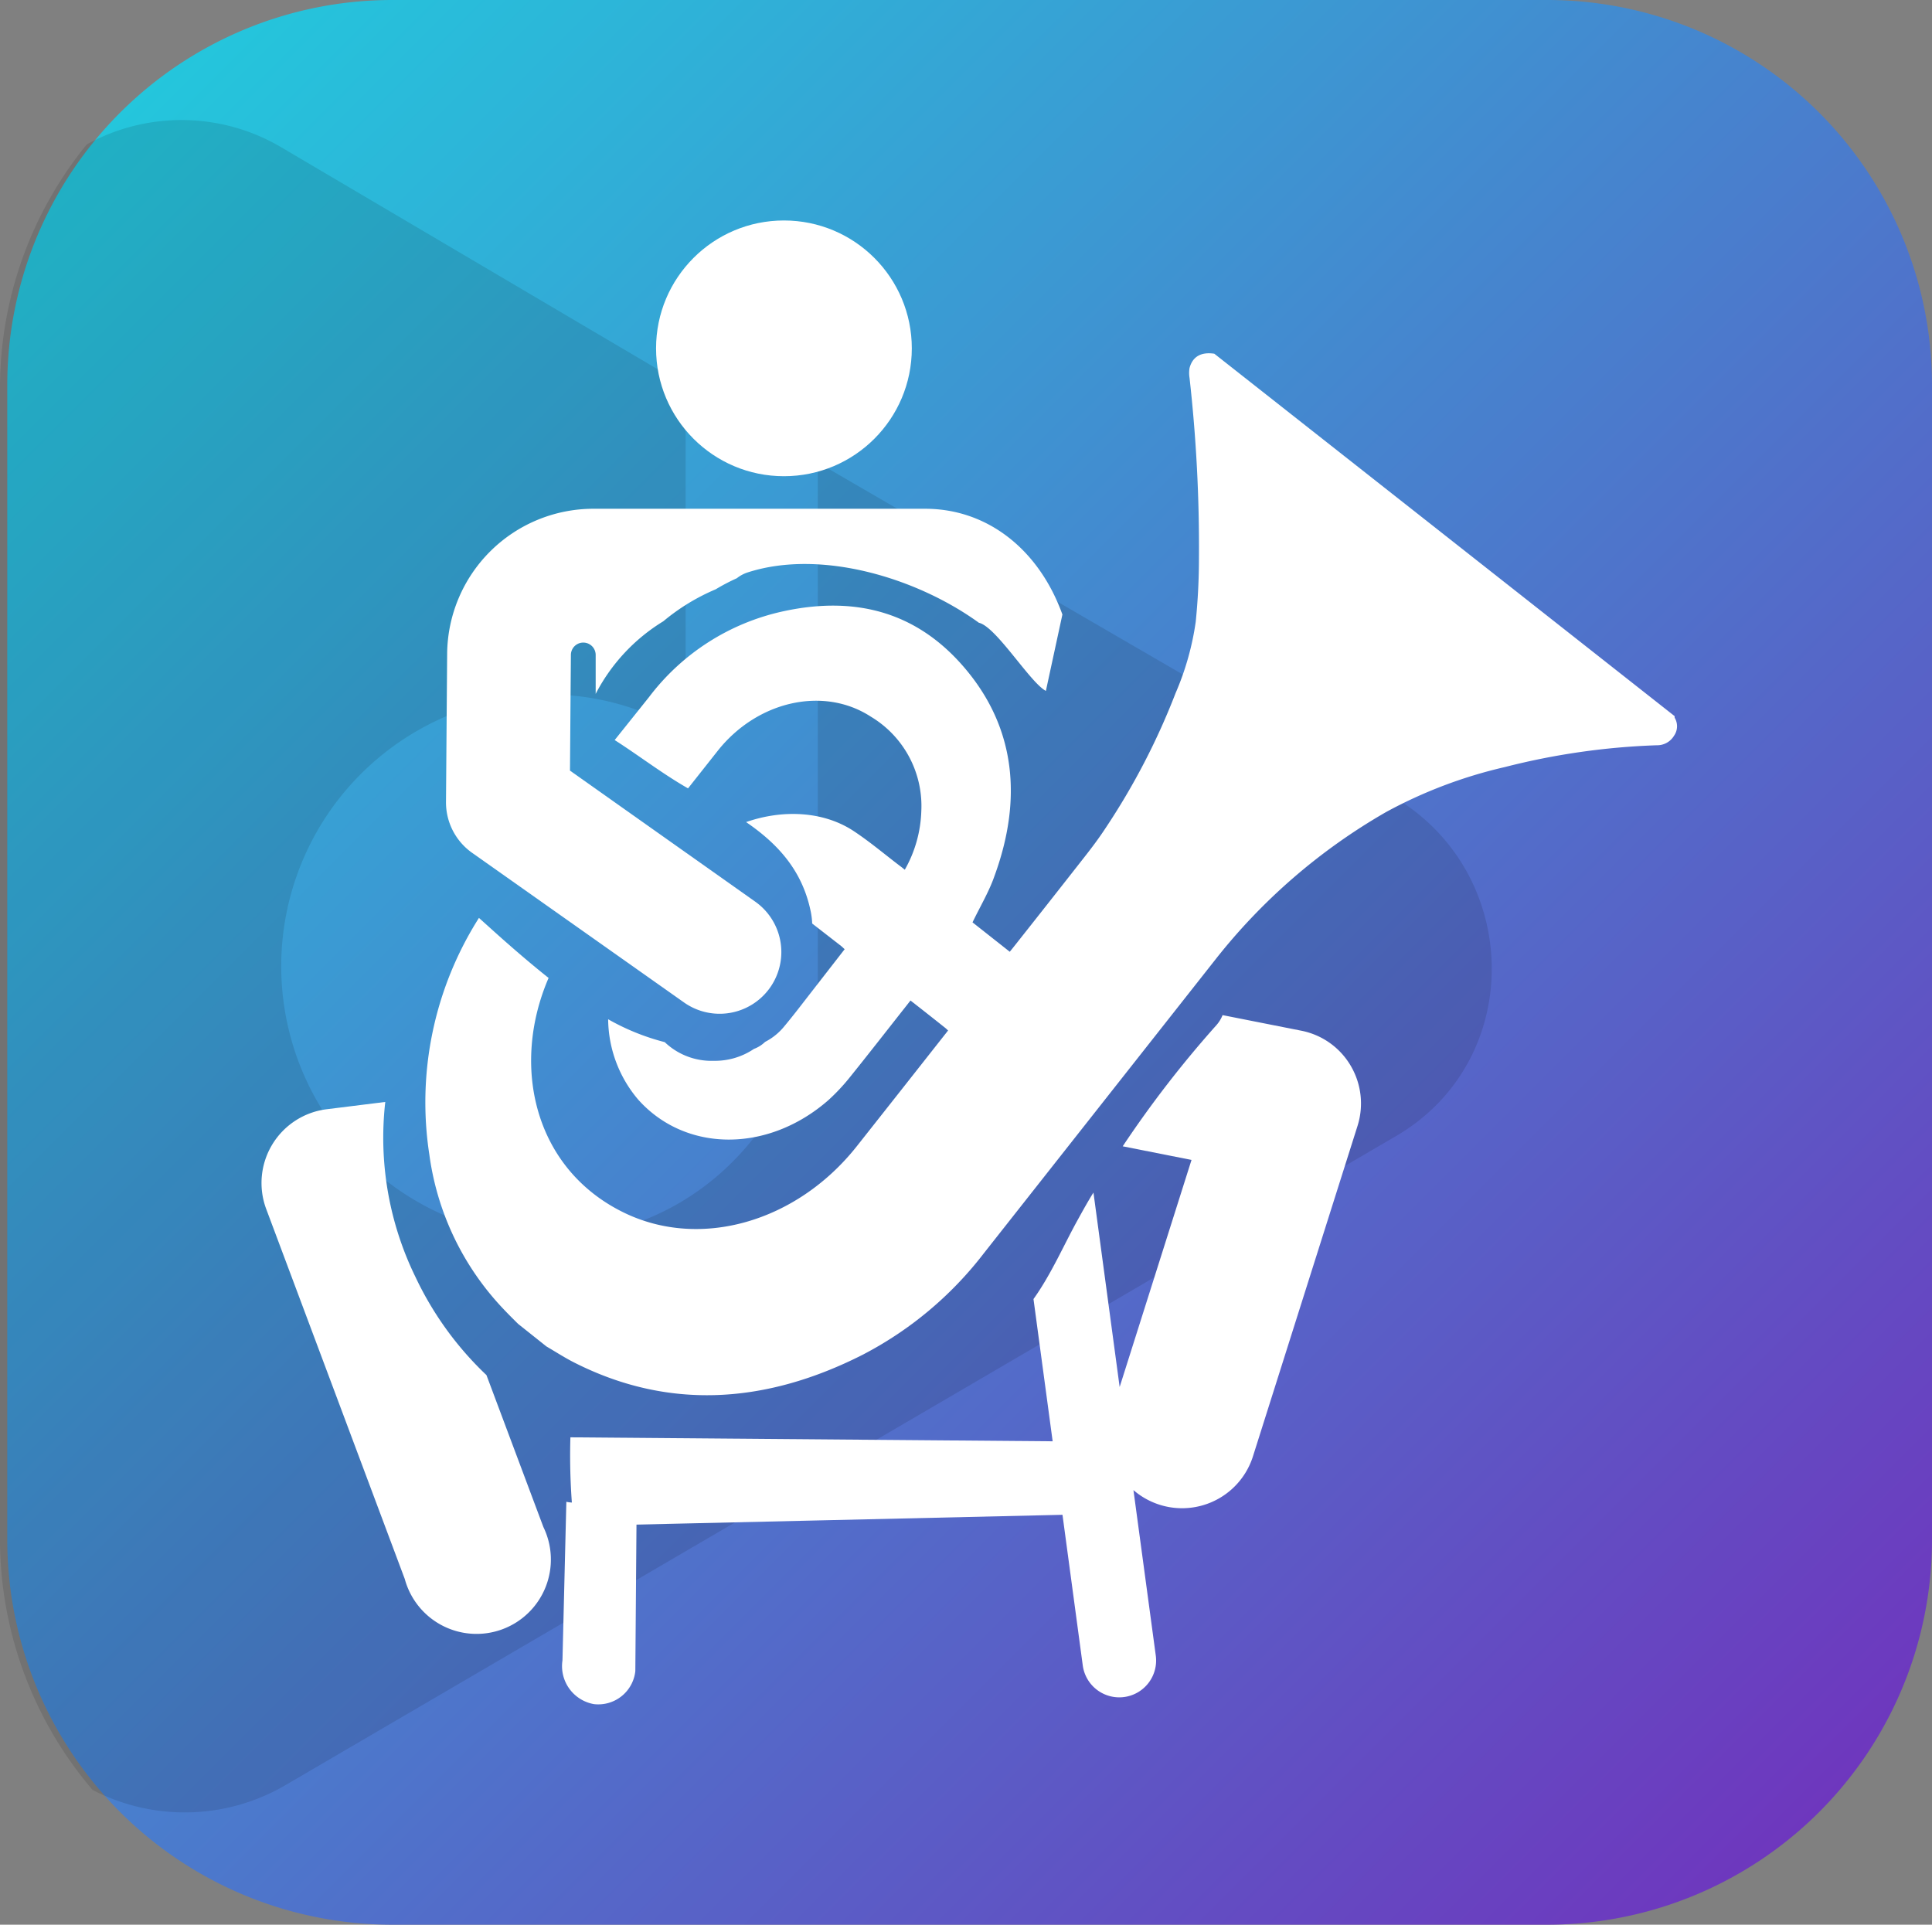 <svg xmlns="http://www.w3.org/2000/svg" viewBox="0 0 233.88 233"><rect x="0" y="0" width="233.88" height="233" fill="#808080" stroke="none"/><defs><linearGradient id="a" x1="14.53" y1="13.65" x2="220.23" y2="219.35" gradientUnits="userSpaceOnUse"><stop offset="0" stop-color="#24c6dc"/><stop offset="1" stop-color="#6e37be"/></linearGradient></defs><path d="M47.48 0h139.8a46.6 46.6 0 0146.6 46.6v139.8a46.6 46.6 0 01-46.6 46.6H47.48a46.6 46.6 0 01-46.6-46.6V46.6A46.6 46.6 0 0147.48 0z" fill-rule="evenodd" fill="url(#a)"/><path d="M34.48 216.15L169 137.53c15.71-9.18 15.31-31.94-.4-41.12L99 56v62.48c0 1.48-1 3-1 4.38-3 15.37-15.51 27-31.63 27a32.9 32.9 0 010-65.79A31.71 31.71 0 0183 88.78V46.7L34 17.8a23.76 23.76 0 00-23.49-.32A46.65 46.65 0 000 46.81v140a46.83 46.83 0 0011.2 29.87 24.18 24.18 0 0023.28-.53z" opacity=".11"/><path d="M74.05 181.59c-1.23 0-4.34.54-5.49.21l-.47 19.2a4.67 4.67 0 003.82 5.3 4.51 4.51 0 005-4l.16-20.31c-1.68.71-1.07-.4-3.02-.4zm-15.16-15.12a39.72 39.72 0 01-8.59-11.87 38.4 38.4 0 01-3.66-21.2l-7.15.89a9 9 0 00-7.29 12L49 191.15a9 9 0 1016.78-6.29z" fill="#fff"/><circle cx="94.9" cy="42.17" r="15.48" fill="#fff"/><path d="M112 61.59H71.81a17.71 17.71 0 00-17.68 17.57l-.14 17.92a7.48 7.48 0 003.16 6.16l25.66 18.12a7.47 7.47 0 108.61-12.21L69 93.29c.09-11.61.05-6.82.11-14a1.48 1.48 0 013 0V84a22.31 22.31 0 018.19-8.79 25.18 25.18 0 016.34-3.87A24.33 24.33 0 0189.2 70a4.14 4.14 0 011.3-.7c8.87-2.87 20.5.66 28 6.09 2.1.48 6.21 7.26 8.11 8.25l2-9.25c-2.84-7.88-9.09-12.8-16.61-12.8zM163.5 129a8.93 8.93 0 00-6-4.23l-9.5-1.88a4.15 4.15 0 01-.76 1.23 131.3 131.3 0 00-11.33 14.65l8.33 1.65-8.7 27.49-3.17-23.54c-.63 1-1.24 2.1-1.83 3.17-1.71 3.06-3.27 6.71-5.43 9.72l2.32 17.22-58.38-.48a77.3 77.3 0 00.44 10.74l59.13-1.36 2.45 18.2a4.46 4.46 0 108.84-1.19l-2.7-20a9 9 0 0014.44-4l12.69-40.1a9 9 0 00-.84-7.29z" fill="#fff"/><path d="M202.73 86.89a.58.58 0 010-.19L147 42.82c-1.6-.24-2.64.35-3 1.74a3.6 3.6 0 000 1.18 183.5 183.5 0 011.14 21.81c0 2.56-.13 5.14-.39 7.72a33.63 33.63 0 01-2.44 8.64 83.93 83.93 0 01-8.51 16.39c-.78 1.19-1.64 2.33-2.52 3.45q-4.25 5.43-8.52 10.82l-.52.65-4.51-3.56c.91-1.9 2-3.71 2.66-5.62 3.44-9.41 2.41-17.8-3.24-24.73S104.05 72 94.83 74a27.75 27.75 0 00-16.27 10.4l-4.15 5.19c3 1.92 5.77 4.07 8.88 5.85l3.62-4.58c4.78-6 12.77-7.81 18.48-4.12a12.6 12.6 0 016.14 11.44 15.29 15.29 0 01-2 7.11c-.22-.18-.39-.32-.57-.45-1.91-1.45-3.73-3-5.75-4.32-3.62-2.32-8.47-2.54-12.89-1 3.73 2.56 6.76 5.74 7.81 10.76a9 9 0 01.19 1.52l3.5 2.72c.13.1.25.23.43.39L98 120.38c-1 1.29-2 2.6-3.06 3.87a7.27 7.27 0 01-2.32 1.88 3.88 3.88 0 01-1.35.85 8.43 8.43 0 01-4.89 1.44 8.18 8.18 0 01-5.91-2.26 27.81 27.81 0 01-6.85-2.77 15.23 15.23 0 003.64 9.73c5.73 6.41 15.69 6.46 23 .08a23.9 23.9 0 002.66-2.84c2.28-2.83 4.51-5.7 6.76-8.55l.54-.69c1.46 1.14 2.83 2.22 4.2 3.31.1.08.19.17.35.32-.15.19-.29.38-.44.56q-5.31 6.75-10.63 13.48c-7.26 9.15-18.93 12.52-28.19 8-10.85-5.3-13.7-17.75-9.1-28.4-2.2-1.75-4.33-3.59-6.43-5.47l-2-1.8a41.66 41.66 0 00-6 28.69 33.64 33.64 0 008.92 18.61c.59.63 1.2 1.23 1.81 1.84l3.44 2.74c1.15.67 2.28 1.41 3.47 2 11 5.54 22.69 5.16 34.82-1a44.06 44.06 0 0014.66-12.28l28-35.52a71.64 71.64 0 0120.72-17.91 56.47 56.47 0 0114.35-5.43 85.63 85.63 0 0118.41-2.64 2.37 2.37 0 002.07-1.15 2 2 0 00.08-2.18z" fill="#fff"/></svg>
